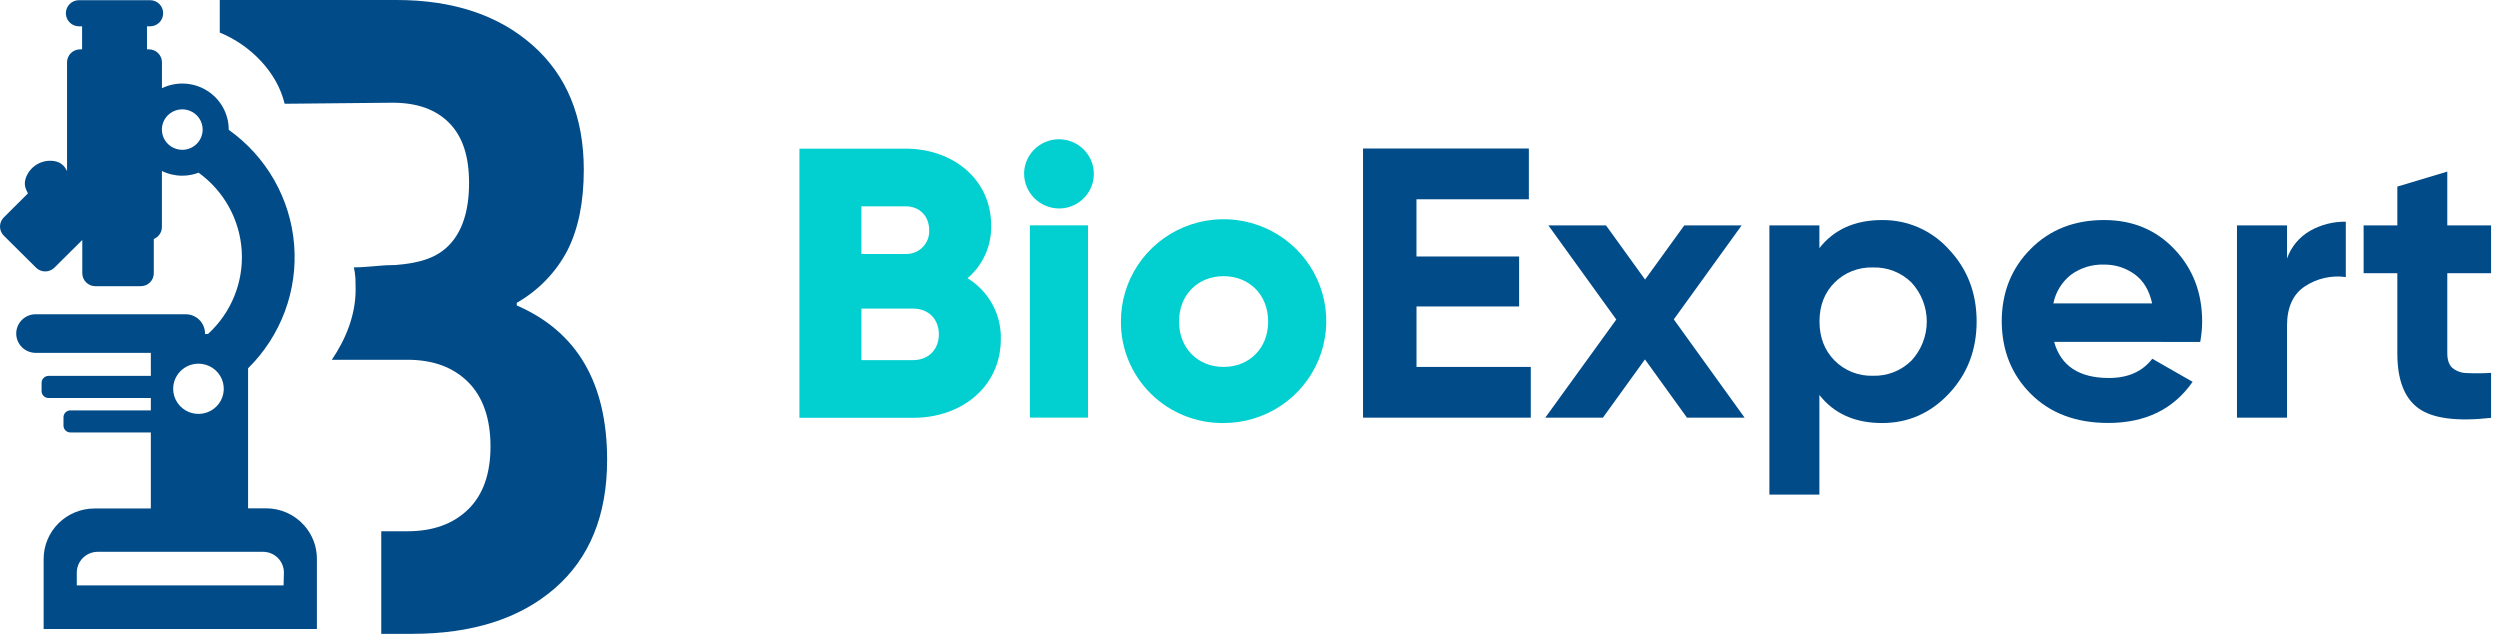 <svg xmlns="http://www.w3.org/2000/svg" width="208" height="53" viewBox="0 0 208 53" fill="none"><path d="M50.512 38.256C50.512 42.863 49.061 46.427 46.16 48.948C43.259 51.469 39.305 52.731 34.297 52.736H31.72V44.2H33.909C36.027 44.2 37.708 43.593 38.952 42.38C40.193 41.165 40.81 39.423 40.81 37.141C40.81 34.859 40.193 33.029 38.952 31.791C37.71 30.553 36.027 29.933 33.909 29.933H27.608C28.748 28.252 29.588 26.248 29.588 24.096C29.588 23.582 29.567 23.1 29.567 23.1C29.546 22.812 29.504 22.526 29.443 22.244C30.573 22.244 31.531 22.069 32.647 22.056C32.712 22.059 32.778 22.059 32.843 22.056C34.89 21.895 36.331 21.481 37.4 20.356C38.469 19.231 39.026 17.509 39.026 15.23C39.026 12.951 38.469 11.329 37.359 10.214C36.25 9.099 34.691 8.546 32.667 8.546L23.681 8.633C23.057 5.996 20.828 3.746 18.284 2.709V0H32.981C37.688 0 41.462 1.252 44.305 3.756C47.147 6.26 48.57 9.715 48.572 14.121C48.572 16.795 48.122 19.024 47.223 20.809C46.282 22.629 44.815 24.151 42.996 25.195V25.414C48.009 27.586 50.514 31.867 50.512 38.256Z" fill="#014B88"></path><path d="M25.304 43.71C24.908 43.264 24.421 42.906 23.874 42.662C23.328 42.417 22.736 42.291 22.137 42.291H20.64V30.642C21.994 29.306 23.038 27.693 23.7 25.915C24.362 24.138 24.625 22.239 24.472 20.35C24.319 18.461 23.752 16.628 22.813 14.979C21.873 13.329 20.582 11.903 19.03 10.8V10.78C19.029 10.13 18.862 9.491 18.544 8.923C18.226 8.355 17.768 7.877 17.212 7.533C16.657 7.189 16.022 6.99 15.368 6.956C14.715 6.923 14.063 7.054 13.474 7.339V5.183C13.474 4.897 13.36 4.623 13.157 4.421C12.953 4.219 12.677 4.106 12.389 4.106H12.229V2.189H12.492C12.779 2.188 13.054 2.074 13.256 1.873C13.459 1.672 13.573 1.4 13.574 1.115V1.09C13.573 0.805 13.459 0.533 13.256 0.331C13.054 0.13 12.779 0.017 12.492 0.016H6.566C6.279 0.017 6.004 0.13 5.801 0.331C5.598 0.532 5.483 0.805 5.481 1.09V1.115C5.483 1.4 5.598 1.672 5.801 1.874C6.004 2.075 6.279 2.188 6.566 2.189H6.83V4.106H6.66C6.372 4.107 6.097 4.22 5.895 4.422C5.692 4.624 5.578 4.898 5.578 5.183V14.228C5.555 14.19 5.533 14.155 5.514 14.116C5.429 13.947 5.308 13.798 5.16 13.68C5.011 13.561 4.839 13.476 4.654 13.429C4.498 13.393 4.338 13.375 4.178 13.375C3.71 13.375 3.256 13.526 2.883 13.806C2.51 14.085 2.239 14.478 2.111 14.925C2.028 15.229 2.059 15.552 2.198 15.835C2.237 15.921 2.285 16.005 2.327 16.088L0.318 18.088C0.217 18.188 0.137 18.306 0.083 18.436C0.028 18.567 0 18.707 0 18.848C0 18.989 0.028 19.129 0.083 19.26C0.137 19.39 0.217 19.509 0.318 19.609L2.996 22.267C3.097 22.367 3.216 22.447 3.348 22.501C3.479 22.555 3.62 22.583 3.762 22.583C3.905 22.583 4.046 22.555 4.177 22.501C4.309 22.447 4.428 22.367 4.529 22.267L6.846 19.966V22.733C6.846 23.019 6.961 23.293 7.164 23.495C7.367 23.697 7.643 23.81 7.931 23.81H11.713C11.856 23.81 11.997 23.782 12.128 23.728C12.26 23.674 12.379 23.595 12.479 23.495C12.58 23.395 12.659 23.276 12.714 23.145C12.768 23.015 12.796 22.875 12.795 22.733V19.883C12.994 19.803 13.165 19.666 13.285 19.489C13.406 19.312 13.47 19.103 13.471 18.89V14.228C13.999 14.485 14.579 14.618 15.168 14.618C15.631 14.617 16.09 14.533 16.523 14.369C17.57 15.125 18.436 16.103 19.057 17.231C19.678 18.36 20.038 19.611 20.113 20.895C20.188 22.178 19.975 23.462 19.489 24.655C19.004 25.847 18.258 26.917 17.305 27.788H17.057V27.744C17.057 27.32 16.887 26.913 16.586 26.614C16.284 26.314 15.874 26.146 15.448 26.146H2.967C2.538 26.146 2.127 26.315 1.824 26.616C1.52 26.917 1.35 27.326 1.35 27.752C1.35 28.177 1.52 28.586 1.824 28.887C2.127 29.188 2.538 29.357 2.967 29.357H12.55V31.274H4.036C3.884 31.275 3.737 31.335 3.63 31.442C3.522 31.55 3.461 31.695 3.46 31.846V32.546C3.461 32.697 3.522 32.842 3.63 32.948C3.738 33.055 3.884 33.114 4.036 33.114H12.55V34.143H5.858C5.706 34.143 5.56 34.203 5.452 34.31C5.344 34.416 5.283 34.561 5.282 34.712V35.412C5.283 35.563 5.344 35.708 5.452 35.814C5.56 35.921 5.706 35.981 5.858 35.981H12.55V42.307H7.851C6.732 42.309 5.659 42.752 4.868 43.538C4.077 44.324 3.632 45.388 3.631 46.499V52.333H26.366V46.499C26.37 45.471 25.992 44.478 25.304 43.71ZM15.168 12.464C14.832 12.465 14.504 12.367 14.224 12.182C13.945 11.997 13.727 11.735 13.598 11.427C13.469 11.119 13.435 10.781 13.5 10.454C13.565 10.127 13.726 9.827 13.964 9.591C14.201 9.355 14.503 9.194 14.832 9.129C15.161 9.064 15.503 9.097 15.813 9.224C16.123 9.352 16.388 9.568 16.575 9.845C16.761 10.122 16.861 10.447 16.861 10.78C16.861 11.226 16.682 11.654 16.365 11.97C16.047 12.286 15.617 12.463 15.168 12.464ZM16.513 30.258C16.929 30.258 17.337 30.381 17.683 30.61C18.029 30.84 18.299 31.166 18.458 31.548C18.617 31.93 18.659 32.35 18.578 32.755C18.497 33.161 18.296 33.533 18.002 33.825C17.707 34.117 17.332 34.316 16.924 34.397C16.515 34.478 16.092 34.436 15.707 34.278C15.323 34.12 14.994 33.852 14.763 33.509C14.531 33.165 14.408 32.761 14.408 32.348C14.408 31.794 14.63 31.262 15.024 30.87C15.419 30.478 15.955 30.258 16.513 30.258ZM23.595 48.704H6.389V47.64C6.389 47.182 6.572 46.743 6.898 46.419C7.224 46.094 7.666 45.912 8.127 45.911H21.886C22.346 45.912 22.786 46.094 23.112 46.416C23.437 46.739 23.62 47.177 23.621 47.633L23.595 48.704Z" fill="#014B88"></path><path d="M83.27 28.203C83.27 32.17 80.017 34.761 75.987 34.761H66.512V12.368H75.342C79.274 12.368 82.465 14.895 82.465 18.767C82.484 19.596 82.318 20.419 81.978 21.177C81.638 21.935 81.133 22.608 80.499 23.148C81.365 23.677 82.076 24.422 82.563 25.309C83.049 26.196 83.293 27.193 83.27 28.203ZM71.669 17.165V21.132H75.342C75.605 21.141 75.867 21.096 76.112 20.999C76.356 20.902 76.578 20.756 76.763 20.57C76.948 20.383 77.092 20.161 77.185 19.916C77.279 19.672 77.321 19.411 77.308 19.15C77.308 17.998 76.536 17.165 75.342 17.165H71.669ZM78.113 27.82C78.113 26.573 77.276 25.678 75.987 25.678H71.671V29.961H75.987C77.276 29.952 78.113 29.055 78.113 27.808V27.82Z" fill="#02D0D0"></path><path d="M85.205 14.467C85.205 13.897 85.375 13.34 85.694 12.867C86.013 12.393 86.466 12.024 86.997 11.806C87.527 11.588 88.11 11.531 88.673 11.643C89.236 11.754 89.753 12.028 90.158 12.431C90.564 12.834 90.84 13.348 90.952 13.906C91.064 14.465 91.006 15.044 90.786 15.57C90.566 16.096 90.194 16.546 89.716 16.862C89.239 17.178 88.678 17.347 88.104 17.346C87.337 17.338 86.605 17.031 86.063 16.493C85.521 15.955 85.213 15.227 85.205 14.467ZM85.685 18.75H90.521V34.745H85.687L85.685 18.75Z" fill="#02D0D0"></path><path d="M93.261 26.751C93.254 25.073 93.75 23.431 94.684 22.032C95.618 20.633 96.95 19.541 98.509 18.894C100.069 18.247 101.788 18.074 103.447 18.397C105.106 18.72 106.631 19.524 107.829 20.708C109.028 21.892 109.845 23.402 110.178 25.047C110.512 26.692 110.345 28.398 109.701 29.95C109.056 31.501 107.963 32.828 106.558 33.762C105.154 34.696 103.501 35.195 101.811 35.197C100.688 35.21 99.573 35.001 98.532 34.582C97.492 34.163 96.546 33.542 95.75 32.755C94.954 31.969 94.324 31.033 93.896 30.002C93.469 28.971 93.253 27.866 93.261 26.751ZM105.51 26.751C105.51 24.481 103.897 22.977 101.803 22.977C99.71 22.977 98.097 24.481 98.097 26.751C98.097 29.021 99.708 30.528 101.803 30.528C103.899 30.528 105.51 29.024 105.51 26.751Z" fill="#02D0D0"></path><path d="M117.853 30.528H127.361V34.749H113.405V12.356H127.201V16.58H117.85V21.34H126.39V25.497H117.853V30.528Z" fill="#014B88"></path><path d="M145.151 34.749H140.356L136.86 29.902L133.362 34.749H128.567L134.475 26.584L128.826 18.755H133.621L136.87 23.26L140.131 18.755H144.902L139.26 26.573L145.151 34.749Z" fill="#014B88"></path><path d="M156.592 18.308C157.641 18.297 158.68 18.51 159.64 18.932C160.599 19.354 161.456 19.975 162.152 20.754C163.69 22.385 164.458 24.384 164.456 26.751C164.454 29.118 163.686 31.118 162.152 32.75C160.616 34.38 158.763 35.195 156.592 35.197C154.335 35.197 152.595 34.419 151.373 32.862V41.149H147.213V18.755H151.373V20.642C152.595 19.086 154.335 18.308 156.592 18.308ZM152.639 29.999C153.054 30.417 153.552 30.745 154.101 30.962C154.65 31.18 155.239 31.282 155.83 31.263C156.423 31.281 157.013 31.178 157.564 30.96C158.115 30.743 158.616 30.416 159.035 29.999C159.854 29.113 160.308 27.955 160.308 26.752C160.308 25.55 159.854 24.391 159.035 23.505C158.614 23.089 158.111 22.764 157.558 22.549C157.005 22.333 156.414 22.233 155.82 22.253C155.232 22.234 154.646 22.335 154.098 22.551C153.551 22.766 153.054 23.091 152.639 23.505C151.799 24.348 151.381 25.43 151.382 26.751C151.384 28.073 151.803 29.155 152.639 29.999Z" fill="#014B88"></path><path d="M170.903 28.441C171.462 30.444 172.981 31.447 175.458 31.449C177.049 31.449 178.252 30.915 179.069 29.847L182.426 31.768C180.835 34.05 178.493 35.191 175.398 35.19C172.734 35.19 170.596 34.39 168.985 32.791C167.374 31.192 166.56 29.178 166.544 26.751C166.544 24.343 167.343 22.333 168.942 20.721C170.54 19.109 172.581 18.305 175.065 18.308C177.429 18.308 179.379 19.118 180.915 20.737C182.451 22.357 183.219 24.362 183.219 26.751C183.215 27.32 183.161 27.888 183.059 28.448L170.903 28.441ZM170.838 25.242H179.057C178.819 24.152 178.33 23.342 177.59 22.81C176.855 22.281 175.968 22.002 175.06 22.015C174.069 21.98 173.095 22.279 172.298 22.865C171.542 23.463 171.025 24.308 170.838 25.249V25.242Z" fill="#014B88"></path><path d="M190.28 21.506C190.622 20.536 191.302 19.718 192.198 19.203C193.103 18.692 194.13 18.43 195.171 18.446V23.053C193.981 22.886 192.771 23.159 191.771 23.822C190.777 24.475 190.28 25.569 190.28 27.103V34.749H186.116V18.755H190.28V21.506Z" fill="#014B88"></path><path d="M207.257 22.729H203.615V29.393C203.615 29.946 203.755 30.352 204.035 30.609C204.38 30.889 204.812 31.041 205.257 31.039C205.924 31.07 206.591 31.064 207.257 31.023V34.766C204.399 35.083 202.384 34.817 201.213 33.967C200.041 33.116 199.456 31.591 199.458 29.393V22.729H196.653V18.755H199.458V15.523L203.615 14.276V18.755H207.257V22.729Z" fill="#014B88"></path></svg>